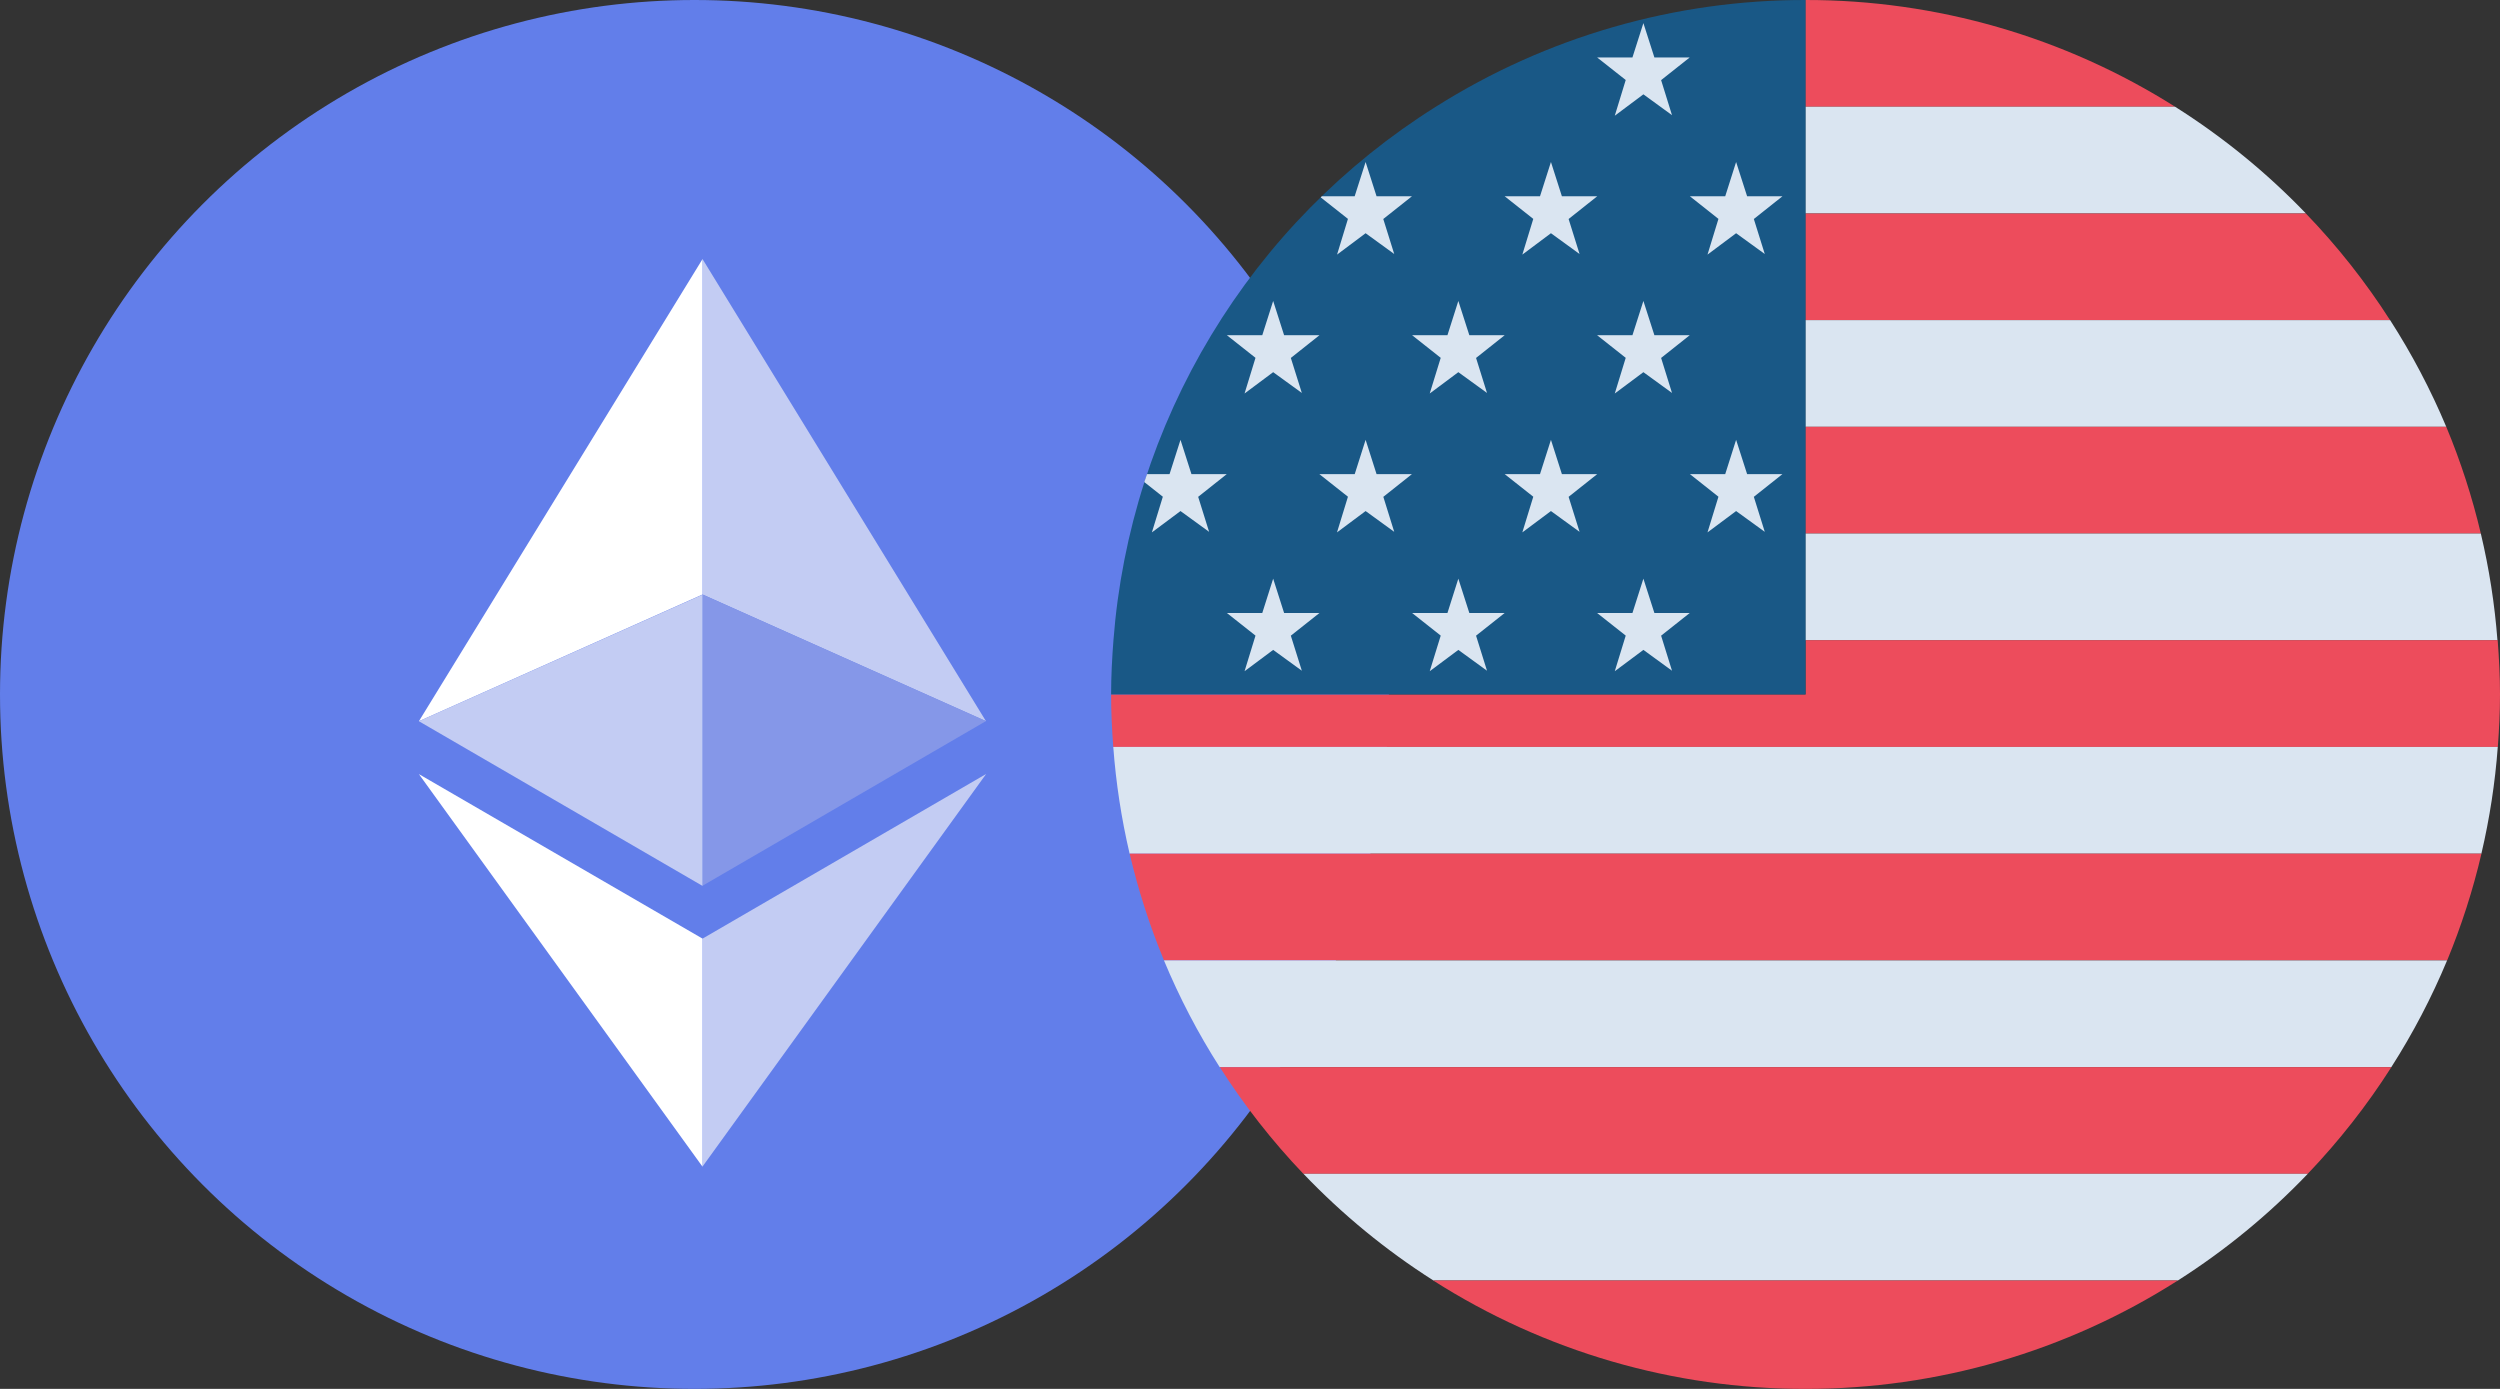 <svg width="45" height="25" viewBox="0 0 45 25" fill="none" xmlns="http://www.w3.org/2000/svg">
<rect x="0" y="0" width="45" height="25" fill="#333333" stroke="none"/>
<circle cx="12.5" cy="12.5" r="12.5" fill="#627EEA"/>
<path d="M39.151 1.921C37.159 0.663 34.851 -0.003 32.496 8.51998e-06V1.921H39.151Z" fill="#ED4C5C"/>
<path d="M32.496 3.842H41.506C40.802 3.109 40.011 2.464 39.151 1.921H32.496V3.842Z" fill="#DAE5F1"/>
<path d="M32.496 5.764H43.022C42.581 5.075 42.073 4.432 41.506 3.843H32.496V5.764Z" fill="#ED4C5C"/>
<path d="M32.496 7.683H44.033C43.752 7.014 43.414 6.371 43.022 5.762H32.496V7.683Z" fill="#DAE5F1"/>
<path d="M32.496 9.604H44.655C44.5 8.947 44.292 8.305 44.033 7.683H32.496V9.604Z" fill="#ED4C5C"/>
<path d="M32.496 11.525H44.954C44.905 10.878 44.805 10.236 44.655 9.604H32.496V11.525Z" fill="#DAE5F1"/>
<path d="M44.958 11.523H32.5V12.499H20C20 12.817 20.015 13.132 20.039 13.445H44.961C44.984 13.132 45 12.817 45 12.499C45 12.17 44.983 11.846 44.958 11.523Z" fill="#ED4C5C"/>
<path d="M20.333 15.366H44.665C44.813 14.734 44.912 14.092 44.96 13.445H20.039C20.087 14.092 20.185 14.734 20.333 15.366Z" fill="#DAE5F1"/>
<path d="M20.952 17.287H44.049C44.306 16.664 44.513 16.022 44.666 15.366H20.334C20.488 16.022 20.694 16.664 20.952 17.287Z" fill="#ED4C5C"/>
<path d="M21.954 19.208H43.044C43.434 18.598 43.77 17.955 44.048 17.287H20.951C21.229 17.955 21.564 18.598 21.954 19.208Z" fill="#DAE5F1"/>
<path d="M23.461 21.129H41.539C42.102 20.539 42.607 19.896 43.045 19.208H21.956C22.394 19.895 22.898 20.539 23.461 21.129Z" fill="#ED4C5C"/>
<path d="M25.8 23.048H39.203C40.056 22.505 40.841 21.86 41.54 21.128H23.462C24.161 21.86 24.946 22.505 25.8 23.048Z" fill="#DAE5F1"/>
<path d="M32.5 25C34.874 25.002 37.199 24.326 39.201 23.049H25.798C27.8 24.326 30.125 25.003 32.5 25Z" fill="#ED4C5C"/>
<path d="M25.845 1.921C24.194 2.957 22.809 4.365 21.802 6.033C20.794 7.701 20.191 9.582 20.042 11.525C20.017 11.847 20 12.171 20 12.5H32.5V9.34605e-06C30.145 -0.003 27.837 0.663 25.845 1.921Z" fill="#195886"/>
<path d="M29.581 0.416L29.779 1.034H30.415L29.9 1.442L30.096 2.073L29.581 1.698L29.066 2.083L29.263 1.44L28.748 1.034H29.384L29.581 0.416Z" fill="#DAE5F1"/>
<path d="M31.25 2.916L31.448 3.533H32.084L31.569 3.942L31.766 4.572L31.25 4.198L30.735 4.583L30.932 3.94L30.418 3.533H31.054L31.25 2.916Z" fill="#DAE5F1"/>
<path d="M27.917 2.916L28.114 3.533H28.75L28.235 3.942L28.432 4.572L27.917 4.198L27.402 4.583L27.599 3.94L27.084 3.533H27.72L27.917 2.916Z" fill="#DAE5F1"/>
<path d="M29.581 5.417L29.779 6.034H30.415L29.9 6.443L30.096 7.073L29.581 6.699L29.066 7.083L29.263 6.441L28.748 6.034H29.384L29.581 5.417Z" fill="#DAE5F1"/>
<path d="M26.25 5.417L26.448 6.034H27.084L26.569 6.443L26.766 7.073L26.25 6.699L25.735 7.083L25.933 6.441L25.418 6.034H26.054L26.25 5.417Z" fill="#DAE5F1"/>
<path d="M22.917 5.417L23.114 6.034H23.75L23.235 6.443L23.433 7.073L22.917 6.699L22.402 7.083L22.599 6.441L22.084 6.034H22.721L22.917 5.417Z" fill="#DAE5F1"/>
<path d="M31.25 7.917L31.448 8.534H32.084L31.569 8.943L31.766 9.573L31.25 9.199L30.735 9.583L30.932 8.941L30.418 8.534H31.054L31.25 7.917Z" fill="#DAE5F1"/>
<path d="M27.917 7.917L28.114 8.534H28.75L28.235 8.943L28.432 9.573L27.917 9.199L27.402 9.583L27.599 8.941L27.084 8.534H27.72L27.917 7.917Z" fill="#DAE5F1"/>
<path d="M24.581 7.917L24.778 8.534H25.415L24.9 8.943L25.096 9.573L24.581 9.199L24.066 9.583L24.263 8.941L23.748 8.534H24.385L24.581 7.917Z" fill="#DAE5F1"/>
<path d="M29.581 10.416L29.779 11.034H30.415L29.9 11.442L30.096 12.073L29.581 11.698L29.066 12.082L29.263 11.441L28.748 11.034H29.384L29.581 10.416Z" fill="#DAE5F1"/>
<path d="M26.25 10.416L26.448 11.034H27.084L26.569 11.442L26.766 12.073L26.25 11.698L25.735 12.082L25.933 11.441L25.418 11.034H26.054L26.25 10.416Z" fill="#DAE5F1"/>
<path d="M22.917 10.416L23.114 11.034H23.75L23.235 11.442L23.433 12.073L22.917 11.698L22.402 12.082L22.599 11.441L22.084 11.034H22.721L22.917 10.416Z" fill="#DAE5F1"/>
<path d="M24.067 4.583L24.581 4.198L25.096 4.572L24.899 3.942L25.415 3.533H24.778L24.581 2.916L24.384 3.533H23.792C23.785 3.54 23.779 3.546 23.773 3.553L24.263 3.94L24.067 4.583Z" fill="#DAE5F1"/>
<path d="M20.734 9.583L21.249 9.199L21.764 9.573L21.567 8.943L22.082 8.534H21.446L21.249 7.917L21.052 8.534H20.646C20.629 8.582 20.612 8.629 20.597 8.677L20.931 8.941L20.734 9.583Z" fill="#DAE5F1"/>
<path d="M12.646 4.664V10.701L17.748 12.982L12.646 4.664Z" fill="#C3CCF3"/>
<path d="M12.645 4.664L7.54 12.982L12.645 10.701V4.664Z" fill="white"/>
<path d="M12.646 16.895V20.997L17.751 13.931L12.646 16.895Z" fill="#C3CCF3"/>
<path d="M12.645 20.997V16.895L7.54 13.934L12.645 21V20.997Z" fill="white"/>
<path d="M12.646 15.943L17.748 12.979L12.646 10.701V15.943Z" fill="#8597E8"/>
<path d="M7.54 12.982L12.645 15.946V10.704L7.54 12.982Z" fill="#C3CCF3"/>
</svg>
